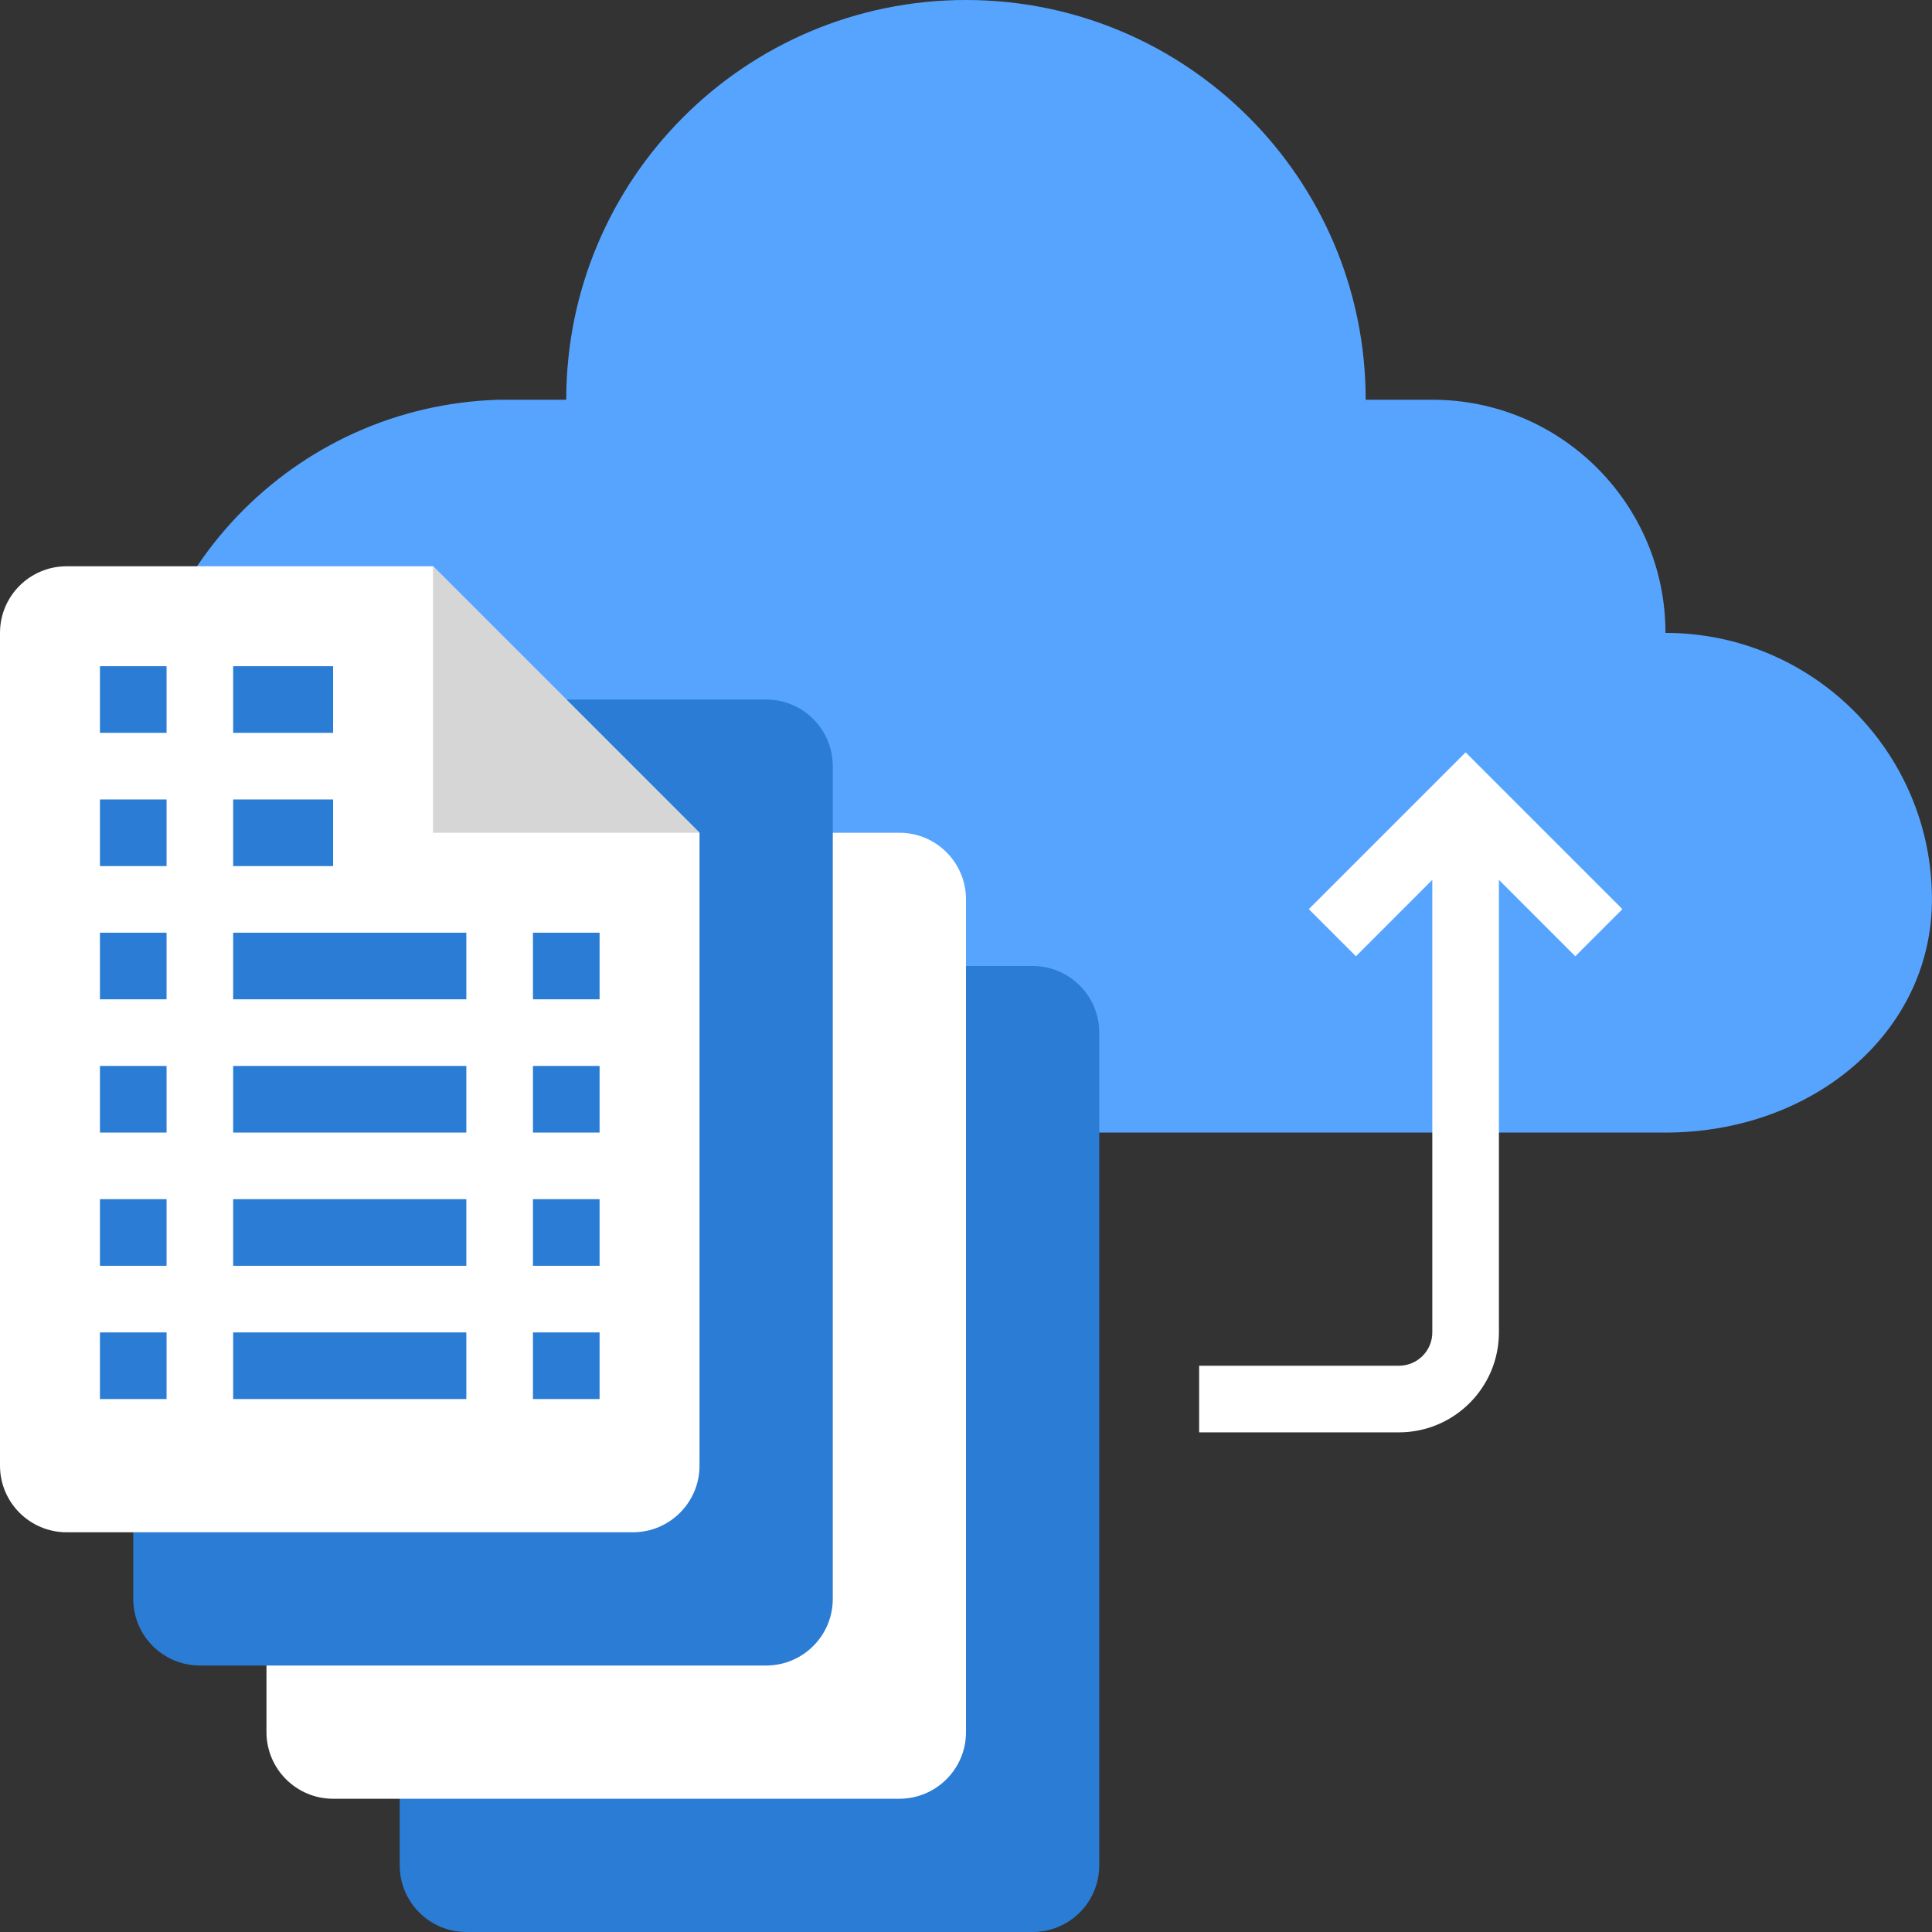 <?xml version="1.0" encoding="utf-8"?>
<svg width="70px" height="70px" viewbox="0 0 70 70" version="1.1" xmlns:xlink="http://www.w3.org/1999/xlink" xmlns="http://www.w3.org/2000/svg">
  <rect width="100%" height="100%" fill="#333333" stroke="none"/>
  <g id="1423885">
    <path d="M13.278 14.483C5.795 14.685 -0.128 20.877 0.002 28.362C0.002 35 6.037 41.035 13.278 41.035L55.519 41.035C60.852 41.035 65.174 37.414 65.174 32.586C65.174 27.254 60.852 22.931 55.519 22.931C55.519 18.265 51.737 14.483 47.071 14.483L44.657 14.483C44.657 6.484 38.173 0 30.174 0C22.176 0 15.692 6.484 15.692 14.483L13.278 14.483Z" transform="translate(4.824 0)" id="Path" fill="#57A4FF" fill-rule="evenodd" stroke="none" />
    <path d="M2.414 0L22.931 0C24.264 0 25.345 1.081 25.345 2.414L25.345 32.586C25.345 33.919 24.264 35 22.931 35L2.414 35C1.081 35 0 33.919 0 32.586L0 2.414C0 1.081 1.081 0 2.414 0Z" transform="translate(14.483 35)" id="Path" fill="#2B7CD4" fill-rule="evenodd" stroke="none" />
    <path d="M2.414 0L22.931 0C24.264 0 25.345 1.081 25.345 2.414L25.345 32.586C25.345 33.919 24.264 35 22.931 35L2.414 35C1.081 35 0 33.919 0 32.586L0 2.414C0 1.081 1.081 0 2.414 0Z" transform="translate(9.655 30.172)" id="Path" fill="#FFFFFF" fill-rule="evenodd" stroke="none" />
    <path d="M2.414 0L22.931 0C24.264 0 25.345 1.081 25.345 2.414L25.345 32.586C25.345 33.919 24.264 35 22.931 35L2.414 35C1.081 35 0 33.919 0 32.586L0 2.414C0 1.081 1.081 0 2.414 0Z" transform="translate(4.828 25.345)" id="Path" fill="#2B7CD4" fill-rule="evenodd" stroke="none" />
    <path d="M2.414 0L15.69 0L25.345 9.655L25.345 32.586C25.345 33.919 24.264 35 22.931 35L2.414 35C1.081 35 0 33.919 0 32.586L0 2.414C0 1.081 1.081 0 2.414 0Z" transform="translate(0 20.517)" id="Path" fill="#FFFFFF" fill-rule="evenodd" stroke="none" />
    <path d="M0 0L0 9.655L9.655 9.655L0 0Z" transform="translate(15.689 20.517)" id="Path" fill="#D6D6D6" fill-rule="evenodd" stroke="none" />
    <g id="Group" transform="translate(3.621 24.138)">
      <path d="M0 0L3.621 0L3.621 2.414L0 2.414L0 0Z" transform="translate(4.827 0)" id="Path" fill="#2B7CD4" fill-rule="evenodd" stroke="none" />
      <path d="M0 0L2.414 0L2.414 2.414L0 2.414L0 0Z" id="Path" fill="#2B7CD4" fill-rule="evenodd" stroke="none" />
      <path d="M0 0L3.621 0L3.621 2.414L0 2.414L0 0Z" transform="translate(4.827 4.828)" id="Path" fill="#2B7CD4" fill-rule="evenodd" stroke="none" />
      <path d="M0 0L2.414 0L2.414 2.414L0 2.414L0 0Z" transform="translate(0 4.828)" id="Path" fill="#2B7CD4" fill-rule="evenodd" stroke="none" />
      <path d="M0 0L2.414 0L2.414 2.414L0 2.414L0 0Z" transform="translate(15.689 9.655)" id="Path" fill="#2B7CD4" fill-rule="evenodd" stroke="none" />
      <path d="M0 0L8.448 0L8.448 2.414L0 2.414L0 0Z" transform="translate(4.827 9.655)" id="Path" fill="#2B7CD4" fill-rule="evenodd" stroke="none" />
      <path d="M0 0L2.414 0L2.414 2.414L0 2.414L0 0Z" transform="translate(0 9.655)" id="Path" fill="#2B7CD4" fill-rule="evenodd" stroke="none" />
      <path d="M0 0L2.414 0L2.414 2.414L0 2.414L0 0Z" transform="translate(15.689 14.483)" id="Path" fill="#2B7CD4" fill-rule="evenodd" stroke="none" />
      <path d="M0 0L8.448 0L8.448 2.414L0 2.414L0 0Z" transform="translate(4.827 14.483)" id="Path" fill="#2B7CD4" fill-rule="evenodd" stroke="none" />
      <path d="M0 0L2.414 0L2.414 2.414L0 2.414L0 0Z" transform="translate(0 14.483)" id="Path" fill="#2B7CD4" fill-rule="evenodd" stroke="none" />
      <path d="M0 0L2.414 0L2.414 2.414L0 2.414L0 0Z" transform="translate(15.689 19.31)" id="Path" fill="#2B7CD4" fill-rule="evenodd" stroke="none" />
      <path d="M0 0L8.448 0L8.448 2.414L0 2.414L0 0Z" transform="translate(4.827 19.31)" id="Path" fill="#2B7CD4" fill-rule="evenodd" stroke="none" />
      <path d="M0 0L2.414 0L2.414 2.414L0 2.414L0 0Z" transform="translate(0 19.31)" id="Path" fill="#2B7CD4" fill-rule="evenodd" stroke="none" />
      <path d="M0 0L2.414 0L2.414 2.414L0 2.414L0 0Z" transform="translate(15.689 24.138)" id="Path" fill="#2B7CD4" fill-rule="evenodd" stroke="none" />
      <path d="M0 0L8.448 0L8.448 2.414L0 2.414L0 0Z" transform="translate(4.827 24.138)" id="Path" fill="#2B7CD4" fill-rule="evenodd" stroke="none" />
      <path d="M0 0L2.414 0L2.414 2.414L0 2.414L0 0Z" transform="translate(0 24.138)" id="Path" fill="#2B7CD4" fill-rule="evenodd" stroke="none" />
    </g>
    <path d="M13.629 7.388L15.336 5.681L9.655 0L3.974 5.681L5.681 7.388L8.448 4.62L8.448 21.017C8.448 21.683 7.908 22.223 7.241 22.224L0 22.224L0 24.638L7.241 24.638C9.24 24.635 10.86 23.016 10.862 21.017L10.862 4.62L13.629 7.388Z" transform="translate(43.447 27.259)" id="Path" fill="#FFFFFF" fill-rule="evenodd" stroke="none" />
  </g>
</svg>